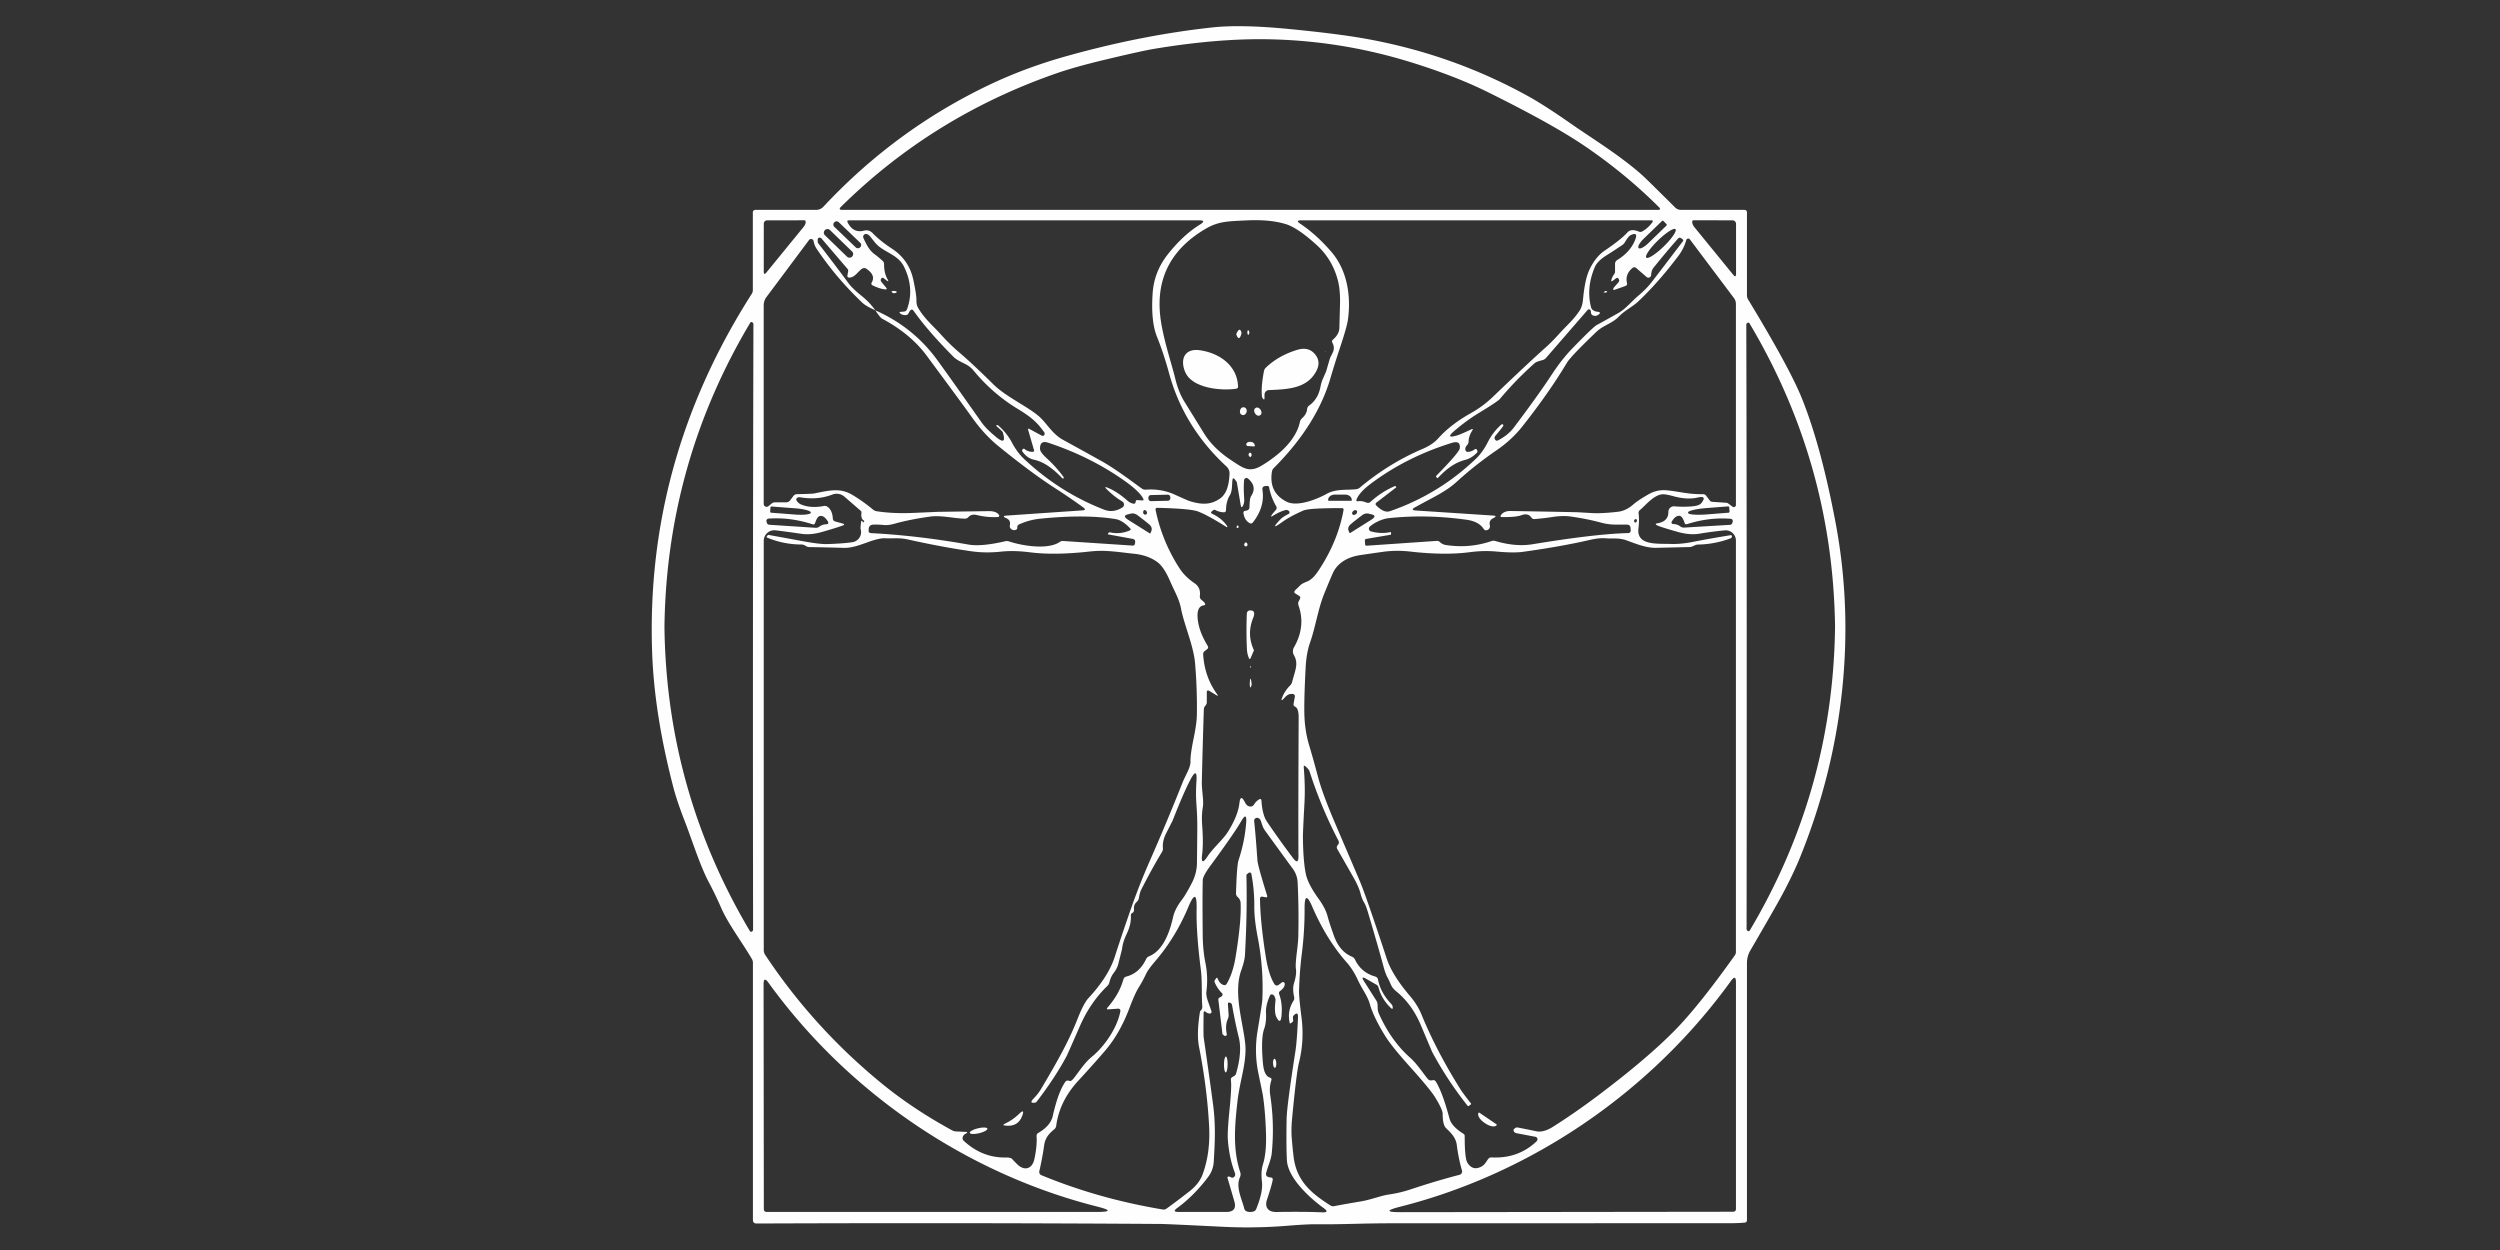 <?xml version="1.0" encoding="UTF-8" standalone="no"?>
<!DOCTYPE svg PUBLIC "-//W3C//DTD SVG 1.1//EN" "http://www.w3.org/Graphics/SVG/1.1/DTD/svg11.dtd">
<svg xmlns="http://www.w3.org/2000/svg" version="1.1" viewBox="0.00 0.00 600.00 300.00">
<rect x="0.00" y="0.00" width="600.00" height="300.00" fill="#333333" stroke="none"/>
<path fill="#fefefe" d="
  M 195.90 50.37
  A 2.33 2.32 -68.5 0 0 197.60 49.63
  Q 214.85 31.15 237.31 20.42
  Q 246.03 16.25 256.01 13.46
  Q 273.93 8.44 290.89 6.59
  Q 297.78 5.83 309.36 6.96
  Q 320.91 8.08 327.50 9.25
  Q 348.53 12.99 366.82 23.12
  Q 370.90 25.39 377.28 29.86
  C 381.55 32.86 390.09 38.08 395.14 42.99
  Q 397.04 44.83 402.05 49.81
  A 1.94 1.91 -22.2 0 0 403.41 50.37
  L 418.70 50.37
  A 0.57 0.57 0.0 0 1 419.27 50.94
  L 419.27 70.89
  Q 419.27 71.43 419.56 71.90
  Q 429.41 88.14 432.36 95.38
  Q 437.03 106.87 440.53 125.40
  C 445.64 152.37 442.32 180.37 432.05 205.67
  Q 429.94 210.88 426.41 217.12
  Q 424.56 220.41 420.08 228.11
  Q 419.27 229.50 419.27 231.12
  L 419.27 292.80
  Q 419.27 293.38 418.70 293.43
  Q 417.23 293.57 415.25 293.57
  Q 359.00 293.58 333.86 293.59
  C 326.97 293.59 321.97 293.89 316.01 293.82
  Q 313.78 293.79 308.87 294.19
  Q 301.20 294.81 293.53 294.43
  Q 280.35 293.77 278.46 293.75
  Q 232.43 293.44 181.59 293.64
  Q 180.70 293.65 180.70 292.76
  L 180.70 231.04
  Q 180.70 230.59 180.48 230.20
  C 178.07 226.07 174.75 221.73 173.07 217.86
  Q 171.73 214.78 170.09 211.68
  C 167.95 207.64 165.92 201.12 164.42 197.29
  Q 162.47 192.30 161.63 189.05
  Q 157.06 171.53 156.52 156.76
  Q 154.84 110.59 180.41 70.54
  Q 180.68 70.12 180.68 69.62
  L 180.68 50.97
  A 0.60 0.60 0.0 0 1 181.28 50.37
  L 195.90 50.37
  Z
  M 338.72 14.97
  Q 321.21 9.53 302.99 9.41
  Q 291.31 9.34 276.95 11.73
  Q 274.07 12.21 265.27 14.31
  Q 257.99 16.06 253.78 17.52
  Q 223.90 27.85 201.84 49.63
  Q 201.09 50.37 202.15 50.37
  L 397.88 50.37
  Q 398.80 50.37 398.15 49.72
  Q 390.06 41.65 380.23 34.98
  Q 372.38 29.67 356.96 22.05
  Q 349.27 18.25 338.72 14.97
  Z
  M 192.88 54.44
  A 1.16 0.54 -58.5 0 0 193.07 52.87
  L 184.11 52.88
  A 0.80 0.80 0.0 0 0 183.31 53.69
  L 183.30 65.14
  Q 183.30 66.18 183.96 65.37
  L 192.88 54.44
  Z
  M 207.37 55.35
  A 2.05 2.04 -29.6 0 1 209.38 55.90
  Q 211.32 57.89 213.98 59.62
  Q 218.16 62.32 219.19 67.13
  Q 219.97 70.74 219.94 72.07
  Q 219.93 73.15 220.32 73.84
  C 221.76 76.38 224.10 78.38 225.53 79.97
  Q 227.97 82.68 230.03 84.42
  Q 233.22 87.12 238.46 92.29
  C 241.41 95.20 246.59 97.54 249.35 99.92
  C 251.17 101.50 252.50 104.11 255.08 105.53
  Q 259.72 108.08 264.34 110.65
  C 267.69 112.51 271.75 115.62 274.05 117.26
  A 1.43 1.42 60.8 0 0 274.96 117.52
  Q 278.74 117.25 281.90 118.69
  Q 285.09 120.14 285.49 120.26
  C 288.24 121.10 290.52 121.29 292.87 119.60
  C 294.61 118.34 294.98 115.83 295.09 113.72
  A 2.23 2.21 -67.5 0 0 294.38 111.98
  Q 284.08 102.47 280.57 89.55
  Q 279.26 84.75 277.69 80.87
  Q 276.18 77.13 276.63 70.43
  Q 276.98 65.19 280.29 61.02
  Q 283.98 56.36 288.04 53.86
  Q 289.63 52.88 287.76 52.88
  L 203.73 52.88
  Q 203.18 52.88 203.43 53.38
  Q 204.80 56.04 207.37 55.35
  Z
  M 390.56 55.80
  Q 391.45 54.80 393.31 55.58
  Q 393.75 55.77 394.16 55.53
  Q 395.54 54.74 396.53 53.40
  Q 396.92 52.88 396.27 52.88
  L 312.28 52.88
  Q 310.84 52.88 312.04 53.68
  Q 316.03 56.35 319.60 60.53
  C 323.34 64.92 324.28 71.04 323.51 76.67
  Q 323.27 78.47 321.52 83.68
  Q 320.34 87.22 319.34 90.65
  Q 316.06 101.96 305.70 112.34
  Q 305.35 112.69 305.27 113.17
  Q 304.45 118.24 308.81 120.42
  C 311.43 121.73 316.21 119.75 318.39 118.53
  C 320.68 117.26 323.20 117.68 325.47 117.41
  Q 325.97 117.36 326.36 117.03
  Q 333.30 111.21 341.43 107.73
  Q 343.83 106.71 345.19 105.19
  Q 348.16 101.87 353.05 99.13
  Q 355.92 97.53 358.36 95.18
  Q 366.65 87.22 371.22 83.15
  Q 372.37 82.13 374.35 79.95
  C 375.99 78.14 377.74 76.67 379.14 74.49
  Q 379.77 73.51 379.92 71.90
  Q 380.37 67.03 381.46 64.73
  Q 382.92 61.64 385.15 60.13
  Q 389.09 57.46 390.56 55.80
  Z
  M 406.64 54.50
  L 415.96 65.93
  Q 416.65 66.78 416.65 65.69
  L 416.65 53.72
  A 0.84 0.84 0.0 0 0 415.81 52.88
  L 406.45 52.86
  A 1.21 0.56 58.5 0 0 406.64 54.50
  Z
  M 319.91 81.51
  Q 321.40 80.23 321.45 78.71
  Q 321.52 76.42 321.60 73.06
  Q 321.69 69.73 321.13 67.46
  Q 319.85 62.32 316.03 58.83
  Q 311.47 54.67 308.57 53.78
  Q 304.73 52.61 299.06 52.90
  C 294.73 53.11 292.43 53.09 289.28 54.95
  Q 276.76 62.35 278.51 76.28
  C 279.13 81.25 281.23 87.41 282.03 90.74
  Q 282.83 94.09 284.27 96.42
  Q 286.64 100.24 288.97 104.02
  Q 291.22 107.64 295.45 110.43
  C 298.39 112.36 299.81 113.58 302.92 111.67
  Q 309.80 107.45 311.62 102.53
  Q 311.74 102.20 312.00 101.19
  Q 312.13 100.69 312.52 100.35
  Q 313.60 99.37 313.71 98.17
  Q 313.76 97.65 314.19 97.34
  Q 316.34 95.79 316.91 92.86
  Q 317.12 91.74 317.49 90.92
  Q 318.28 89.15 318.31 89.02
  Q 318.70 87.63 319.11 86.25
  C 319.51 84.92 320.71 84.01 319.77 82.24
  Q 319.55 81.82 319.91 81.51
  Z
  M 206.465 59.319
  A 0.75 0.75 0.0 0 0 206.442 58.258
  L 201.304 53.33
  A 0.75 0.75 0.0 0 0 200.243 53.352
  L 200.215 53.381
  A 0.75 0.75 0.0 0 0 200.238 54.442
  L 205.376 59.37
  A 0.75 0.75 0.0 0 0 206.437 59.348
  L 206.465 59.319
  Z
  M 399.95 53.79
  L 399.23 53.04
  A 0.25 0.25 0.0 0 0 398.88 53.04
  L 394.52 57.26
  A 2.46 0.73 -44.1 0 0 393.26 59.50
  L 393.32 59.55
  A 2.46 0.73 -44.1 0 0 395.59 58.37
  L 399.95 54.14
  A 0.25 0.25 0.0 0 0 399.95 53.79
  Z
  M 204.521 61.562
  A 0.85 0.85 0.0 0 0 204.502 60.36
  L 199.188 55.21
  A 0.85 0.85 0.0 0 0 197.986 55.229
  L 197.959 55.258
  A 0.85 0.85 0.0 0 0 197.977 56.46
  L 203.292 61.61
  A 0.85 0.85 0.0 0 0 204.494 61.591
  L 204.521 61.562
  Z
  M 402.116 55.011
  A 4.89 1.00 -44.2 0 0 397.913 57.703
  A 4.89 1.00 -44.2 0 0 395.104 61.829
  A 4.89 1.00 -44.2 0 0 399.307 59.137
  A 4.89 1.00 -44.2 0 0 402.116 55.011
  Z
  M 210.08 74.48
  C 208.93 73.92 207.78 73.44 206.86 72.56
  Q 200.64 66.63 196.04 59.78
  Q 195.43 58.88 195.26 57.86
  A 0.61 0.61 0.0 0 0 194.17 57.60
  L 183.96 71.28
  A 3.36 3.33 63.7 0 0 183.29 73.29
  L 183.29 120.95
  A 0.69 0.69 0.0 0 0 184.41 121.49
  L 185.19 120.85
  Q 185.55 120.56 186.02 120.56
  L 188.64 120.56
  Q 189.28 120.56 189.66 120.05
  L 190.42 119.03
  Q 190.73 118.61 191.26 118.60
  Q 194.89 118.53 195.41 118.43
  C 199.11 117.67 201.70 117.04 204.58 118.78
  Q 207.16 120.33 209.54 122.31
  Q 209.93 122.63 210.42 122.70
  Q 214.36 123.31 219.17 123.10
  Q 225.11 122.84 225.18 122.84
  Q 231.10 122.76 237.24 122.67
  Q 239.11 122.64 239.76 123.58
  A 0.33 0.32 71.5 0 1 239.51 124.09
  Q 236.90 124.22 234.44 123.61
  Q 233.17 123.29 232.41 124.11
  Q 232.06 124.49 231.54 124.48
  C 228.82 124.41 225.78 123.62 223.25 123.98
  Q 218.28 124.68 214.74 125.68
  Q 213.22 126.10 212.23 126.01
  Q 210.44 125.84 209.39 125.93
  A 0.99 0.98 -1.0 0 0 208.50 126.85
  L 208.47 127.29
  Q 208.43 127.92 209.06 127.95
  Q 220.24 128.53 232.41 130.69
  Q 235.47 131.24 241.26 129.90
  Q 241.73 129.79 242.19 129.95
  C 245.25 130.97 251.49 132.04 254.35 130.06
  Q 254.71 129.81 255.15 129.84
  L 271.81 130.94
  Q 272.29 130.97 272.38 130.49
  L 272.43 130.23
  Q 272.57 129.46 271.79 129.32
  L 265.94 128.25
  A 0.08 0.08 0.0 0 1 265.89 128.12
  L 266.08 127.86
  Q 266.18 127.73 266.34 127.76
  Q 268.85 128.30 271.11 127.32
  Q 271.55 127.13 271.22 126.78
  Q 269.38 124.86 267.77 124.59
  Q 260.52 123.39 249.69 124.48
  Q 246.95 124.76 244.54 125.88
  Q 244.19 126.05 244.16 126.44
  L 244.14 126.73
  Q 244.12 127.02 243.85 127.14
  Q 243.21 127.39 242.70 126.98
  Q 242.26 126.64 242.37 126.10
  Q 242.61 124.84 241.55 124.39
  Q 240.26 123.83 241.61 123.74
  L 259.79 122.49
  Q 260.83 122.42 260.04 121.83
  Q 257.30 119.80 253.05 117.05
  Q 247.51 113.48 239.58 107.04
  Q 236.25 104.33 233.36 100.28
  Q 231.14 97.16 222.40 85.36
  Q 218.53 80.13 211.75 76.51
  Q 211.22 76.23 210.08 74.48
  Q 218.95 78.41 224.58 85.92
  Q 226.54 88.54 235.49 101.25
  C 236.50 102.68 237.72 103.76 239.00 104.83
  Q 241.73 107.13 240.66 103.73
  Q 240.60 103.52 239.22 102.33
  Q 239.00 102.14 239.20 102.05
  L 239.21 102.04
  Q 239.40 101.96 239.59 102.12
  Q 241.64 103.91 242.86 106.21
  Q 244.09 108.53 245.70 110.07
  Q 254.19 118.11 264.93 122.30
  Q 267.18 123.18 269.37 121.79
  A 0.85 0.84 43.9 0 0 269.34 120.35
  Q 267.34 119.16 265.54 117.34
  Q 264.92 116.70 265.75 117.02
  Q 268.06 117.92 270.61 120.18
  Q 271.19 120.70 272.01 120.89
  A 0.43 0.43 0.0 0 0 272.54 120.55
  L 272.59 120.26
  A 0.30 0.29 -82.3 0 1 272.90 120.02
  L 274.12 120.10
  Q 274.60 120.13 274.39 119.71
  Q 273.54 117.98 269.87 115.38
  Q 261.73 109.62 251.59 106.26
  Q 249.53 105.57 249.61 107.75
  Q 249.63 108.53 251.12 109.89
  Q 253.44 112.00 255.28 114.51
  Q 255.34 114.60 255.24 114.79
  L 255.24 114.80
  A 0.21 0.15 40.3 0 1 254.95 114.78
  C 253.11 112.85 250.81 110.89 248.12 110.32
  Q 246.46 109.96 245.29 108.24
  Q 245.27 108.22 245.28 108.19
  L 245.39 107.91
  A 0.33 0.33 0.0 0 1 245.91 107.77
  Q 246.77 108.49 247.87 108.43
  Q 248.28 108.41 248.16 108.01
  L 246.77 103.24
  Q 246.62 102.72 247.09 102.97
  L 250.01 104.55
  A 0.54 0.49 84.2 0 0 250.61 103.74
  C 248.82 101.19 247.20 99.92 244.21 98.11
  Q 238.18 94.44 233.62 88.89
  Q 232.80 87.89 231.30 87.18
  Q 229.55 86.35 228.90 85.70
  Q 222.70 79.47 219.25 74.58
  Q 218.89 74.06 218.46 74.51
  Q 218.27 74.70 218.07 75.15
  Q 217.85 75.62 217.34 75.63
  Q 216.61 75.64 216.15 75.30
  Q 215.58 74.88 216.29 74.83
  L 216.89 74.79
  Q 217.49 74.75 217.70 74.18
  Q 219.50 69.21 216.98 64.04
  C 215.45 60.90 211.91 60.60 209.98 58.18
  Q 208.70 56.57 208.63 56.52
  Q 208.04 56.02 207.60 56.19
  A 0.69 0.69 0.0 0 0 207.22 57.12
  C 207.74 58.25 208.51 59.97 209.77 60.91
  Q 210.78 61.66 211.82 62.60
  Q 212.18 62.92 212.18 63.41
  Q 212.17 65.57 213.02 67.04
  Q 213.46 67.81 212.75 67.28
  L 212.01 66.72
  A 0.31 0.31 0.0 0 0 211.60 66.76
  Q 211.44 66.91 211.40 67.07
  Q 211.32 67.38 211.52 67.63
  L 212.69 69.06
  Q 213.02 69.48 212.49 69.45
  Q 211.32 69.39 209.46 68.51
  Q 208.94 68.26 209.23 67.76
  Q 210.23 66.04 207.90 64.48
  A 0.88 0.87 48.7 0 0 207.03 64.42
  C 206.08 64.88 205.29 66.53 203.92 66.62
  Q 203.28 66.67 203.39 66.03
  L 203.56 65.11
  Q 203.62 64.79 203.41 64.54
  L 197.14 57.22
  A 0.52 0.47 26.6 0 0 196.25 57.47
  L 196.25 57.73
  Q 196.25 58.21 196.32 58.30
  Q 200.41 63.58 203.68 68.02
  Q 204.56 69.22 206.89 71.10
  Q 208.72 72.57 210.08 74.48
  Z
  M 353.32 103.37
  Q 352.50 104.64 352.46 105.98
  Q 352.44 106.47 352.10 106.83
  Q 351.56 107.40 351.70 107.98
  Q 351.84 108.52 352.40 108.45
  Q 353.30 108.34 353.92 107.84
  A 0.36 0.36 0.0 0 1 354.50 108.02
  L 354.60 108.35
  Q 354.63 108.46 354.55 108.55
  Q 353.25 109.95 351.69 110.36
  C 348.87 111.10 346.96 112.77 345.09 114.70
  Q 344.97 114.82 344.87 114.68
  L 344.70 114.45
  Q 344.59 114.31 344.72 114.18
  Q 348.05 110.77 349.37 109.14
  Q 350.31 107.97 350.35 107.60
  Q 350.57 105.64 348.48 106.28
  Q 337.38 109.72 328.77 116.26
  Q 326.38 118.08 325.63 119.72
  Q 325.30 120.44 326.07 120.28
  Q 326.75 120.15 328.03 120.64
  A 0.81 0.80 33.9 0 0 328.88 120.48
  Q 331.56 118.03 334.79 116.65
  Q 334.88 116.61 334.93 116.69
  L 335.09 116.89
  Q 335.13 116.95 335.07 116.99
  L 330.38 120.59
  Q 329.92 120.94 330.34 121.35
  Q 332.19 123.16 333.54 122.70
  Q 345.35 118.64 354.30 110.02
  Q 355.85 108.53 357.11 106.05
  Q 358.31 103.70 360.25 101.95
  Q 360.43 101.78 360.62 101.84
  Q 360.93 101.94 360.72 102.30
  Q 360.50 102.68 358.95 104.53
  Q 358.73 104.78 358.70 105.00
  Q 358.67 105.26 358.80 105.47
  Q 359.09 105.93 359.57 105.67
  Q 361.98 104.40 363.34 102.59
  Q 369.29 94.69 372.36 89.99
  Q 374.84 86.21 377.37 83.61
  Q 382.35 78.47 383.25 77.99
  Q 386.12 76.43 388.48 75.08
  C 390.23 74.07 391.48 72.43 393.09 71.07
  Q 395.16 69.31 396.31 67.82
  Q 398.49 65.01 403.88 57.92
  Q 404.10 57.63 403.80 57.41
  L 403.48 57.17
  A 0.55 0.55 0.0 0 0 402.73 57.25
  Q 399.97 60.38 396.92 64.16
  C 396.36 64.86 396.36 65.31 396.26 66.07
  A 0.66 0.65 24.1 0 1 395.18 66.48
  L 392.74 64.37
  Q 392.23 63.93 391.72 64.37
  Q 389.99 65.89 390.48 67.93
  Q 390.60 68.46 390.09 68.64
  L 387.58 69.53
  Q 386.92 69.76 387.31 69.04
  Q 387.34 68.98 388.35 67.85
  Q 388.75 67.40 388.52 67.00
  Q 388.24 66.51 387.78 66.85
  L 387.11 67.35
  Q 386.55 67.77 386.75 67.10
  Q 386.97 66.37 387.39 65.82
  A 1.04 1.03 64.5 0 0 387.61 65.18
  L 387.61 63.32
  A 1.05 1.05 0.0 0 1 388.10 62.43
  Q 391.32 60.46 392.46 57.50
  Q 393.22 55.54 391.33 56.45
  Q 390.82 56.70 389.99 58.12
  Q 389.74 58.55 389.33 58.82
  Q 386.79 60.52 385.69 61.20
  Q 383.36 62.63 382.73 64.15
  Q 380.65 69.15 381.86 73.78
  Q 381.99 74.26 382.43 74.51
  Q 382.92 74.78 383.15 74.79
  Q 384.73 74.91 383.33 75.70
  Q 382.94 75.93 382.33 75.71
  A 0.77 0.76 10.8 0 1 381.83 74.98
  Q 381.84 74.70 381.73 74.47
  A 0.42 0.41 -37.2 0 0 381.04 74.38
  L 371.04 85.91
  Q 370.70 86.30 370.20 86.43
  Q 368.72 86.81 368.37 87.12
  Q 363.86 91.11 359.98 95.74
  Q 359.47 96.35 354.70 99.25
  C 352.63 100.51 350.68 102.01 349.00 103.45
  Q 346.81 105.33 349.58 104.54
  Q 350.53 104.27 353.05 103.07
  Q 353.72 102.75 353.32 103.37
  Z
  M 333.64 128.36
  L 327.94 129.33
  Q 327.54 129.40 327.57 129.80
  L 327.63 130.64
  Q 327.65 130.99 328.00 130.97
  L 344.79 129.82
  Q 345.25 129.78 345.58 130.10
  Q 346.17 130.67 347.00 130.80
  Q 352.66 131.67 357.92 129.87
  Q 358.41 129.70 358.90 129.85
  Q 363.76 131.28 367.79 130.62
  Q 382.95 128.13 390.72 127.94
  Q 391.42 127.92 391.37 127.22
  L 391.34 126.74
  Q 391.28 125.94 390.48 125.91
  C 388.23 125.85 386.76 126.10 384.29 125.44
  Q 380.76 124.49 376.92 123.96
  Q 375.04 123.70 372.58 124.08
  Q 370.68 124.38 368.28 124.58
  Q 367.81 124.62 367.54 124.22
  Q 366.72 123.05 365.14 123.65
  Q 363.83 124.14 360.53 124.10
  Q 359.87 124.09 360.27 123.56
  Q 360.99 122.62 362.51 122.64
  Q 366.72 122.70 378.36 122.93
  Q 378.48 122.93 382.12 123.14
  Q 384.46 123.27 388.34 122.82
  Q 390.23 122.60 391.99 121.07
  Q 393.19 120.02 395.75 118.58
  Q 397.73 117.47 399.96 117.67
  C 403.07 117.95 405.10 118.66 408.70 118.60
  Q 409.19 118.59 409.49 118.99
  L 410.33 120.11
  Q 410.56 120.41 410.94 120.44
  L 414.32 120.66
  A 0.91 0.89 64.2 0 1 414.76 120.82
  L 415.81 121.61
  A 0.51 0.51 0.0 0 0 416.62 121.20
  L 416.62 72.93
  A 2.35 2.29 27.3 0 0 416.16 71.55
  L 405.56 57.44
  A 0.48 0.48 0.0 0 0 404.72 57.59
  Q 404.13 59.65 402.86 61.35
  Q 398.13 67.66 393.18 72.35
  C 391.86 73.60 389.97 74.47 388.53 75.97
  C 386.91 77.65 384.79 78.06 383.15 79.63
  Q 376.99 85.51 376.05 87.08
  Q 371.78 94.22 365.40 102.30
  Q 362.86 105.52 359.35 107.94
  Q 353.98 111.63 349.71 115.54
  C 346.92 118.10 343.91 119.35 339.61 121.75
  Q 338.40 122.42 339.81 122.52
  L 358.29 123.73
  Q 359.55 123.81 358.37 124.37
  Q 357.28 124.88 357.57 126.13
  Q 357.65 126.46 357.44 126.82
  Q 357.27 127.12 356.89 127.23
  Q 356.37 127.39 356.07 126.93
  Q 354.92 125.15 351.98 124.74
  Q 342.31 123.39 333.28 124.36
  C 331.72 124.53 329.88 125.41 328.77 126.37
  A 0.68 0.68 0.0 0 0 329.04 127.54
  Q 331.49 128.20 333.77 127.69
  Q 333.83 127.68 333.83 127.74
  L 333.86 128.08
  Q 333.87 128.32 333.64 128.36
  Z
  M 180.71 150.46
  Q 180.73 114.12 180.82 77.84
  Q 180.82 77.45 180.45 77.31
  Q 180.20 77.22 180.06 77.45
  Q 160.19 110.79 159.48 149.65
  Q 159.47 150.30 159.47 150.45
  Q 159.47 150.60 159.48 151.25
  Q 160.15 190.11 179.98 223.47
  Q 180.12 223.70 180.37 223.61
  Q 180.74 223.47 180.74 223.08
  Q 180.69 186.80 180.71 150.46
  Z
  M 419.21 150.46
  Q 419.23 186.72 419.18 222.93
  Q 419.18 223.32 419.55 223.46
  Q 419.80 223.55 419.94 223.32
  Q 439.73 190.03 440.40 151.25
  Q 440.41 150.59 440.41 150.45
  Q 440.41 150.30 440.40 149.65
  Q 439.69 110.87 419.87 77.59
  Q 419.73 77.36 419.48 77.45
  Q 419.11 77.60 419.11 77.99
  Q 419.20 114.19 419.21 150.46
  Z
  M 291.90 166.83
  L 290.27 165.84
  Q 289.63 165.45 289.63 166.20
  L 289.63 168.55
  Q 289.63 168.95 289.37 169.26
  Q 289.25 169.41 289.11 169.60
  Q 288.93 169.84 288.91 170.45
  Q 288.56 181.67 288.44 187.74
  C 288.41 189.85 288.96 192.08 288.67 193.78
  Q 288.34 195.65 288.53 198.24
  Q 288.84 202.37 288.51 205.05
  Q 288.13 208.10 289.81 205.53
  C 291.16 203.48 293.53 201.53 294.76 199.54
  Q 297.13 195.72 297.46 192.75
  Q 297.72 190.41 298.80 192.59
  Q 299.32 193.63 300.21 193.56
  Q 300.70 193.52 300.96 193.09
  Q 301.44 192.31 302.14 191.88
  Q 302.70 191.54 302.75 192.20
  Q 302.98 195.59 304.06 197.18
  Q 307.14 201.72 310.33 205.94
  Q 311.64 207.68 311.63 205.50
  Q 311.56 195.90 311.68 172.26
  Q 311.69 169.99 310.83 169.60
  Q 310.37 169.40 310.46 168.90
  L 310.77 167.18
  A 0.53 0.53 0.0 0 0 310.31 166.56
  C 309.28 166.44 308.81 166.89 308.15 167.61
  Q 307.26 168.59 307.74 167.36
  Q 308.38 165.76 309.63 164.51
  Q 309.98 164.16 310.11 163.68
  C 310.85 160.79 311.70 159.29 310.55 157.26
  A 1.91 1.90 -45.3 0 1 310.55 155.37
  Q 313.43 150.36 311.64 145.29
  Q 311.45 144.74 311.73 144.23
  L 311.97 143.78
  Q 312.24 143.29 311.77 143.00
  L 310.84 142.41
  Q 310.41 142.14 310.88 141.62
  Q 310.90 141.60 312.16 140.38
  Q 312.50 140.05 313.70 139.57
  Q 315.01 139.05 316.25 137.22
  Q 321.05 130.13 322.45 122.42
  Q 322.53 121.96 322.06 121.95
  Q 314.15 121.93 312.80 122.53
  Q 309.64 123.92 307.80 125.24
  Q 304.50 127.62 307.28 124.66
  Q 307.85 124.05 309.25 123.35
  A 0.43 0.43 0.0 0 0 309.47 122.84
  Q 309.42 122.67 309.25 122.57
  Q 308.88 122.34 308.66 122.39
  Q 307.21 122.71 305.50 123.80
  Q 304.80 124.23 305.25 123.53
  Q 305.41 123.30 306.22 122.36
  Q 306.55 121.97 306.30 121.53
  Q 305.00 119.26 304.59 116.97
  A 0.44 0.43 -6.8 0 0 304.14 116.62
  L 303.72 116.65
  Q 302.85 116.71 302.99 117.57
  Q 303.62 121.65 300.70 125.37
  Q 300.36 125.80 299.89 125.53
  Q 298.72 124.88 298.44 123.24
  Q 298.33 122.63 298.96 122.58
  Q 299.16 122.56 299.37 122.48
  Q 299.87 122.26 299.88 121.72
  Q 299.90 119.62 300.28 119.04
  Q 301.79 116.74 299.50 114.84
  A 0.56 0.56 0.0 0 0 298.59 115.21
  Q 298.42 116.86 298.61 119.76
  Q 298.67 120.61 298.35 121.29
  Q 297.94 122.17 297.77 121.22
  L 296.85 115.81
  A 0.59 0.46 28.5 0 0 296.75 115.58
  L 296.42 115.13
  Q 295.86 114.39 295.77 115.32
  C 295.65 116.54 295.75 117.92 295.16 118.87
  Q 294.28 120.29 294.24 122.40
  Q 294.23 122.99 293.64 122.95
  Q 292.59 122.90 291.67 122.40
  A 0.42 0.41 40.1 0 0 291.22 122.43
  L 290.79 122.75
  A 0.31 0.31 0.0 0 0 290.85 123.28
  Q 293.19 124.32 294.55 126.30
  A 0.14 0.13 89.1 0 1 294.37 126.49
  Q 289.80 123.60 287.51 122.75
  Q 285.68 122.07 277.80 121.88
  Q 277.24 121.87 277.35 122.42
  Q 278.90 129.92 283.10 136.42
  Q 284.39 138.41 286.71 139.99
  Q 288.21 141.01 287.97 143.00
  Q 287.89 143.62 288.38 144.00
  Q 289.01 144.49 289.16 144.77
  Q 289.41 145.21 288.91 145.28
  Q 287.31 145.50 287.41 148.00
  Q 287.54 151.22 289.83 154.98
  Q 290.14 155.49 289.66 155.85
  L 289.14 156.24
  A 0.94 0.94 0.0 0 0 288.76 157.07
  Q 289.10 162.47 292.09 166.59
  Q 292.55 167.23 291.90 166.83
  Z
  M 231.77 272.08
  Q 231.21 272.36 231.05 272.91
  Q 230.91 273.42 231.29 273.78
  Q 235.71 277.91 241.45 277.80
  Q 242.59 277.78 242.95 278.20
  Q 243.26 278.56 244.09 279.38
  C 245.89 281.18 247.76 280.50 248.25 278.19
  Q 248.94 274.96 248.78 272.68
  Q 248.74 272.17 249.18 271.91
  Q 252.13 270.17 252.65 267.89
  Q 253.94 262.17 255.61 259.74
  Q 255.96 259.22 256.41 259.35
  L 256.75 259.44
  Q 257.07 259.53 257.62 258.88
  C 258.69 257.61 260.17 255.15 262.05 253.62
  C 265.03 251.20 268.20 246.64 268.89 242.65
  A 0.49 0.49 0.0 0 0 268.37 242.08
  L 266.05 242.24
  Q 265.40 242.29 265.83 241.79
  Q 268.63 238.58 269.62 235.04
  A 0.96 0.95 -89.4 0 1 270.29 234.38
  Q 273.45 233.59 275.07 230.17
  Q 275.29 229.71 275.77 229.51
  C 279.36 228.07 280.85 223.20 281.55 220.06
  Q 281.99 218.12 283.67 215.92
  Q 284.70 214.56 286.12 211.76
  Q 287.24 209.52 287.27 207.16
  Q 287.35 200.28 287.35 197.85
  Q 287.35 195.96 287.12 192.67
  Q 286.96 190.30 287.15 187.49
  Q 287.39 183.91 285.72 187.08
  Q 284.06 190.22 281.43 196.94
  Q 281.41 196.99 279.89 199.97
  Q 278.94 201.83 279.10 203.54
  Q 279.14 204.04 278.88 204.47
  Q 276.30 208.75 273.85 213.62
  Q 273.57 214.17 273.32 215.59
  A 1.44 1.41 75.4 0 1 272.84 216.43
  Q 272.03 217.13 272.17 218.29
  A 0.98 0.91 56.8 0 1 272.09 218.76
  Q 271.98 218.99 271.87 219.03
  A 0.76 0.69 -14.3 0 0 271.40 219.74
  Q 271.55 221.73 270.39 224.17
  Q 269.47 226.10 269.31 227.67
  Q 269.30 227.77 268.40 231.30
  Q 268.12 232.43 267.29 233.51
  Q 266.57 234.44 266.25 235.78
  Q 266.13 236.26 265.78 236.61
  Q 261.68 240.58 259.22 246.17
  Q 256.10 253.27 256.05 253.35
  Q 253.39 258.35 249.18 263.91
  Q 248.68 264.59 248.55 264.61
  Q 246.84 264.91 248.04 263.68
  Q 249.15 262.53 249.84 261.38
  C 253.24 255.63 256.31 250.38 258.57 244.64
  Q 260.08 240.78 261.26 239.51
  Q 266.02 234.38 267.56 229.59
  Q 269.35 224.02 271.46 218.01
  Q 273.45 212.31 275.94 206.64
  Q 280.05 197.29 283.82 187.80
  C 284.60 185.86 285.77 184.23 285.72 182.66
  Q 285.67 181.09 286.50 177.07
  Q 287.22 173.59 287.25 171.54
  Q 287.34 165.22 286.81 159.11
  C 286.45 154.97 284.17 149.88 283.45 146.09
  C 283.02 143.78 281.90 141.96 280.79 139.40
  Q 279.33 136.05 277.79 134.92
  Q 275.52 133.23 272.08 132.89
  C 268.58 132.54 265.44 131.93 261.66 132.35
  Q 253.15 133.31 247.25 132.56
  Q 243.34 132.06 240.28 132.39
  Q 236.60 132.79 233.23 132.32
  Q 226.32 131.35 217.84 129.46
  C 215.82 129.01 214.28 129.28 212.39 129.18
  Q 211.09 129.12 208.45 130.06
  C 206.69 130.69 204.46 131.55 202.60 131.49
  Q 198.13 131.36 194.21 131.30
  Q 193.83 131.29 193.50 131.09
  C 193.15 130.88 192.80 130.68 192.38 130.68
  Q 188.08 130.68 184.13 129.03
  Q 183.89 128.93 184.06 128.71
  L 184.25 128.46
  Q 184.33 128.35 184.40 128.37
  Q 189.94 129.38 192.60 129.87
  Q 196.75 130.64 198.56 130.58
  Q 202.49 130.45 204.59 130.12
  A 2.44 2.44 0.0 0 0 206.57 127.05
  Q 206.47 126.71 206.68 125.13
  A 0.16 0.15 25.4 0 1 206.94 125.04
  Q 207.05 125.13 207.04 125.32
  Q 207.04 125.42 207.13 125.38
  Q 207.30 125.29 207.36 125.20
  Q 207.50 125.03 207.31 124.92
  Q 206.56 124.49 206.75 123.03
  Q 206.79 122.78 206.59 122.61
  L 202.67 119.20
  A 2.87 2.87 0.0 0 0 199.75 118.70
  Q 196.18 120.08 191.93 119.33
  A 0.67 0.58 38.2 0 0 191.68 119.34
  Q 190.64 119.64 191.48 120.53
  Q 191.84 120.91 192.32 121.10
  Q 194.69 122.04 197.69 121.44
  Q 198.20 121.34 198.63 121.65
  Q 199.77 122.47 199.88 124.49
  A 0.74 0.71 6.3 0 0 200.42 125.14
  L 202.24 125.65
  Q 202.96 125.85 202.26 126.12
  Q 200.84 126.66 197.25 127.68
  Q 194.54 128.46 192.21 128.10
  Q 189.20 127.65 186.14 127.28
  A 2.54 2.53 -86.5 0 0 183.30 129.80
  L 183.30 228.05
  A 1.99 1.96 -61.9 0 0 183.62 229.13
  Q 195.10 246.46 211.39 259.85
  Q 218.95 266.06 228.41 271.23
  Q 228.95 271.52 229.34 271.54
  L 231.70 271.65
  Q 232.53 271.69 231.77 272.08
  Z
  M 397.75 125.60
  Q 400.43 125.16 400.41 122.86
  A 1.34 1.33 -87.5 0 1 401.87 121.52
  Q 403.61 121.68 405.53 121.57
  Q 407.72 121.45 408.26 120.81
  Q 409.88 118.83 407.38 119.42
  Q 404.92 119.99 401.62 119.09
  Q 399.64 118.54 398.86 118.64
  C 396.74 118.90 394.77 121.47 393.59 122.40
  Q 393.20 122.71 393.26 123.21
  Q 393.47 124.89 393.23 126.77
  C 392.71 130.95 397.59 130.44 401.03 130.55
  Q 403.44 130.63 406.43 130.03
  Q 409.82 129.35 415.25 128.46
  Q 415.77 128.38 415.64 128.89
  Q 415.59 129.11 415.24 129.24
  Q 411.47 130.63 407.56 130.69
  C 406.77 130.70 406.29 131.27 405.52 131.29
  Q 398.82 131.45 397.55 131.48
  C 395.13 131.55 392.59 130.50 390.40 129.70
  C 388.56 129.02 387.05 129.33 385.39 129.19
  Q 383.85 129.06 381.65 129.56
  Q 374.80 131.15 365.51 132.44
  Q 363.29 132.75 359.16 132.37
  Q 356.04 132.09 352.85 132.51
  Q 346.78 133.32 338.49 132.38
  Q 335.45 132.03 332.52 132.36
  Q 331.81 132.44 326.55 133.21
  Q 322.07 133.87 320.19 136.94
  Q 319.81 137.58 317.82 142.47
  C 316.30 146.23 315.74 150.44 314.44 154.13
  Q 313.54 156.68 313.36 160.11
  Q 312.98 167.28 313.04 171.05
  Q 313.11 175.25 314.19 178.85
  Q 315.23 182.32 316.33 186.48
  Q 317.39 190.50 320.43 197.60
  Q 323.39 204.52 326.34 211.43
  Q 327.86 215.01 332.81 230.06
  Q 334.12 234.03 338.40 239.05
  Q 340.20 241.15 341.16 243.49
  Q 344.76 252.27 350.50 261.41
  Q 351.13 262.42 353.02 264.82
  Q 353.13 264.96 352.99 265.07
  L 352.54 265.41
  A 0.25 0.24 52.6 0 1 352.20 265.36
  Q 347.34 259.22 343.71 252.45
  Q 343.67 252.38 341.03 246.10
  Q 338.89 241.00 335.07 237.90
  C 333.75 236.83 333.82 236.03 333.02 234.63
  Q 332.51 233.72 332.03 231.93
  Q 330.84 227.47 328.33 219.03
  Q 327.83 217.36 327.44 216.70
  Q 326.86 215.76 326.50 214.35
  Q 326.10 212.84 324.95 210.79
  Q 323.23 207.76 320.95 203.78
  Q 320.69 203.32 321.00 202.90
  L 321.15 202.69
  Q 321.48 202.25 321.23 201.76
  Q 317.11 193.88 314.32 185.22
  Q 314.12 184.59 313.28 183.90
  Q 312.86 183.56 312.90 184.10
  Q 313.28 188.84 313.08 192.56
  Q 312.69 199.68 312.70 200.95
  Q 312.77 206.94 313.44 209.92
  Q 313.97 212.23 316.39 215.60
  Q 318.14 218.03 318.61 219.87
  Q 319.00 221.38 320.15 224.60
  Q 321.51 228.38 324.48 229.61
  Q 324.96 229.81 325.19 230.28
  Q 326.69 233.43 330.08 234.38
  A 0.92 0.90 -88.0 0 1 330.72 235.08
  Q 331.33 238.25 333.95 241.00
  Q 334.20 241.27 334.25 241.69
  Q 334.33 242.42 333.80 241.91
  Q 331.60 239.80 330.86 237.05
  Q 330.72 236.55 330.41 236.37
  L 327.93 234.94
  Q 326.48 234.11 327.32 235.43
  L 330.31 240.12
  Q 330.57 240.54 330.61 241.04
  C 330.69 242.04 330.54 242.42 330.99 243.40
  Q 333.88 249.81 338.38 253.80
  C 340.17 255.40 341.58 257.65 342.66 258.93
  Q 342.99 259.31 343.40 259.30
  Q 343.52 259.30 343.86 259.24
  Q 344.33 259.16 344.59 259.57
  Q 346.18 262.09 347.88 268.45
  Q 348.38 270.34 351.24 272.11
  Q 351.53 272.30 351.53 272.65
  Q 351.51 278.01 352.20 279.09
  Q 353.51 281.12 355.60 279.94
  C 356.40 279.49 356.68 278.79 357.16 278.16
  Q 357.49 277.75 358.01 277.78
  Q 364.38 278.10 368.78 273.92
  A 0.65 0.60 -59.9 0 0 368.54 272.84
  L 363.92 271.96
  A 0.71 0.55 27.8 0 1 363.44 270.90
  L 363.66 270.73
  A 0.78 0.77 -56.9 0 1 364.25 270.60
  Q 366.88 271.11 368.69 271.50
  Q 370.43 271.87 372.71 270.43
  Q 377.95 267.12 383.47 262.97
  Q 395.39 254.01 402.10 247.14
  Q 407.84 241.26 416.36 229.28
  Q 416.62 228.91 416.62 228.46
  L 416.62 129.73
  A 2.45 2.45 0.0 0 0 413.94 127.29
  Q 411.04 127.56 407.90 128.08
  Q 405.54 128.47 402.71 127.67
  Q 398.37 126.45 397.67 126.06
  Q 397.05 125.72 397.75 125.60
  Z
  M 280.877 119.32
  A 0.61 0.61 0.0 0 0 280.253 118.724
  L 276.214 118.816
  A 0.61 0.61 0.0 0 0 275.618 119.44
  L 275.623 119.68
  A 0.61 0.61 0.0 0 0 276.247 120.276
  L 280.286 120.184
  A 0.61 0.61 0.0 0 0 280.882 119.56
  L 280.877 119.32
  Z
  M 318.92 120.20
  L 324.26 120.20
  A 0.16 0.16 0.0 0 0 324.42 120.04
  L 324.42 119.95
  A 1.62 1.25 0.0 0 0 322.80 118.70
  L 320.38 118.70
  A 1.62 1.25 0.0 0 0 318.76 119.95
  L 318.76 120.04
  A 0.16 0.16 0.0 0 0 318.92 120.20
  Z
  M 184.91 121.79
  L 184.84 122.78
  A 0.25 0.25 0.0 0 0 185.07 123.05
  L 190.80 123.49
  A 3.74 0.71 4.4 0 0 194.58 123.07
  L 194.59 122.99
  A 3.74 0.71 4.4 0 0 190.91 122.00
  L 185.18 121.56
  A 0.25 0.25 0.0 0 0 184.91 121.79
  Z
  M 415.09 122.78
  L 415.01 121.76
  A 0.25 0.25 0.0 0 0 414.75 121.53
  L 409.51 121.94
  A 4.44 0.70 -4.5 0 0 405.14 122.99
  L 405.15 123.11
  A 4.44 0.70 -4.5 0 0 409.63 123.46
  L 414.87 123.05
  A 0.25 0.25 0.0 0 0 415.09 122.78
  Z
  M 274.44 122.61
  Q 274.20 123.17 274.62 123.45
  A 0.43 0.43 0.0 0 0 275.28 123.03
  Q 275.23 122.64 274.88 122.45
  A 0.31 0.31 0.0 0 0 274.44 122.61
  Z
  M 325.623 122.579
  A 0.67 0.49 -40.0 0 0 324.795 122.635
  A 0.67 0.49 -40.0 0 0 324.597 123.441
  A 0.67 0.49 -40.0 0 0 325.425 123.385
  A 0.67 0.49 -40.0 0 0 325.623 122.579
  Z
  M 271.34 123.28
  L 270.63 123.46
  Q 269.26 123.81 270.80 124.78
  L 276.00 128.05
  A 0.73 0.11 -71.2 0 0 276.35 127.37
  Q 276.59 126.63 275.95 125.99
  Q 275.56 125.60 273.09 123.71
  Q 272.23 123.05 271.34 123.28
  Z
  M 328.54 123.29
  Q 327.67 123.06 326.83 123.71
  Q 324.41 125.56 324.03 125.95
  Q 323.41 126.57 323.64 127.30
  A 0.71 0.11 71.1 0 0 323.99 127.96
  L 329.07 124.76
  Q 330.58 123.81 329.24 123.46
  L 328.54 123.29
  Z
  M 195.02 125.83
  Q 189.66 124.09 184.44 124.47
  A 0.54 0.54 0.0 0 0 183.96 125.16
  L 184.05 125.50
  A 0.63 0.63 0.0 0 0 184.61 125.94
  L 195.70 126.67
  Q 196.23 126.71 196.66 126.39
  Q 197.35 125.87 198.25 125.83
  Q 199.10 125.78 198.64 125.07
  Q 197.78 123.71 196.83 123.83
  Q 196.38 123.89 196.03 124.55
  Q 195.82 124.92 195.62 125.54
  Q 195.47 125.98 195.02 125.83
  Z
  M 404.89 125.79
  Q 404.45 125.94 404.30 125.50
  Q 404.11 124.89 403.90 124.52
  Q 403.56 123.87 403.11 123.80
  Q 402.17 123.68 401.32 125.02
  Q 400.86 125.72 401.70 125.78
  Q 402.59 125.82 403.27 126.34
  Q 403.69 126.66 404.22 126.62
  L 415.20 125.96
  A 0.63 0.63 0.0 0 0 415.76 125.53
  L 415.85 125.19
  A 0.54 0.53 10.7 0 0 415.38 124.51
  Q 410.21 124.10 404.89 125.79
  Z
  M 392.40 124.64
  Q 392.05 124.90 392.26 125.27
  A 0.28 0.27 48.5 0 0 392.72 125.30
  Q 392.92 125.03 392.84 124.78
  A 0.28 0.28 0.0 0 0 392.40 124.64
  Z
  M 292.24 234.86
  Q 292.72 236.12 293.67 236.40
  Q 294.16 236.54 294.42 236.10
  Q 295.90 233.56 296.52 229.79
  Q 297.97 221.04 297.74 216.61
  Q 297.73 216.32 297.51 215.86
  Q 297.40 215.62 296.99 215.24
  Q 296.62 214.88 296.64 214.36
  Q 296.85 207.70 297.23 206.52
  Q 298.73 202.00 299.08 197.51
  Q 299.30 194.62 297.86 197.14
  Q 296.22 199.99 290.51 207.76
  Q 288.68 210.25 288.66 211.24
  Q 288.56 215.14 288.65 224.34
  Q 288.68 228.05 289.31 231.14
  Q 289.99 234.51 289.53 238.02
  Q 289.42 238.87 289.91 240.30
  Q 290.63 242.33 290.70 242.55
  Q 290.91 243.20 290.40 243.24
  Q 289.90 243.28 289.41 242.88
  Q 288.88 242.46 288.87 243.13
  Q 288.79 248.35 288.89 249.01
  Q 290.27 258.56 291.14 265.11
  C 291.76 269.86 291.61 273.67 291.30 278.81
  Q 291.18 280.83 289.96 282.46
  Q 286.60 286.94 282.51 289.94
  Q 281.24 290.87 282.82 290.87
  L 294.30 290.87
  Q 296.99 290.87 296.23 288.28
  L 294.62 282.76
  Q 294.50 282.34 294.94 282.37
  Q 295.13 282.39 295.41 282.54
  Q 295.89 282.81 296.25 282.40
  Q 296.59 282.03 296.35 281.42
  Q 295.02 277.93 294.69 273.61
  Q 294.54 271.73 295.08 266.41
  Q 295.64 260.89 295.42 259.21
  Q 295.35 258.69 295.82 258.46
  Q 296.53 258.10 296.62 257.77
  Q 298.19 252.48 297.30 248.93
  Q 296.50 245.75 295.68 241.16
  Q 295.64 240.98 295.51 240.85
  Q 295.37 240.72 295.25 240.67
  Q 294.65 240.43 294.70 241.07
  L 294.87 243.56
  Q 294.90 244.05 294.70 244.50
  Q 294.00 246.02 294.42 248.18
  A 0.37 0.37 0.0 0 1 293.83 248.55
  L 293.43 248.25
  A 0.10 0.10 0.0 0 1 293.39 248.17
  L 292.41 240.00
  Q 292.36 239.56 292.75 239.38
  Q 293.22 239.16 293.31 239.00
  Q 293.53 238.61 293.31 238.39
  Q 292.15 237.26 291.52 235.74
  A 0.57 0.55 53.2 0 1 291.59 235.19
  L 291.87 234.81
  Q 292.10 234.50 292.24 234.86
  Z
  M 305.44 283.27
  Q 305.13 284.78 304.09 287.87
  C 303.46 289.71 304.32 290.91 306.35 290.88
  Q 312.95 290.77 317.32 290.96
  Q 319.22 291.04 317.67 289.93
  C 314.52 287.65 309.10 282.81 308.86 278.48
  Q 308.67 274.98 308.79 268.51
  Q 308.86 265.32 310.91 252.23
  Q 311.26 250.02 311.52 244.22
  Q 311.60 242.53 310.42 243.78
  Q 310.22 243.99 310.36 244.84
  Q 310.40 245.12 310.17 245.30
  L 309.83 245.56
  Q 309.58 245.74 309.51 245.44
  Q 308.92 242.57 310.43 240.20
  Q 310.70 239.79 310.60 239.31
  Q 310.16 237.27 310.54 236.06
  Q 311.24 233.83 311.01 232.44
  Q 310.87 231.60 311.25 228.47
  Q 311.58 225.85 311.60 224.52
  Q 311.73 217.54 311.43 211.74
  A 5.99 5.93 25.6 0 0 310.27 208.50
  Q 308.42 205.98 303.59 199.32
  C 303.00 198.50 302.90 197.79 302.57 196.93
  Q 302.43 196.56 302.11 196.39
  Q 301.75 196.19 301.42 196.34
  Q 300.94 196.55 301.00 197.08
  Q 301.35 200.21 301.78 206.48
  Q 301.86 207.71 304.10 214.91
  Q 304.27 215.44 303.72 215.34
  L 303.02 215.21
  Q 302.40 215.10 302.40 215.74
  Q 302.47 221.11 303.73 229.26
  Q 304.45 233.96 305.88 236.21
  A 0.68 0.67 55.4 0 0 306.85 236.39
  L 307.65 235.78
  A 0.43 0.43 0.0 0 1 308.34 236.11
  Q 308.38 236.97 307.25 237.83
  Q 306.83 238.14 307.01 238.62
  Q 307.84 240.87 307.56 243.81
  Q 307.34 246.10 306.31 244.05
  Q 305.77 242.97 306.14 239.97
  Q 306.15 239.87 305.96 239.30
  Q 305.83 238.91 305.51 238.74
  Q 305.00 238.47 304.76 239.00
  Q 303.76 241.23 303.84 243.10
  Q 303.95 245.42 303.41 246.90
  Q 302.57 249.21 303.11 255.22
  Q 303.38 258.21 304.77 258.62
  Q 305.29 258.78 305.12 259.30
  Q 304.57 260.95 304.86 262.89
  Q 305.91 269.80 305.22 276.76
  C 305.07 278.33 304.21 280.10 303.85 281.63
  A 0.71 0.69 17.9 0 0 304.27 282.43
  Q 304.64 282.58 304.90 282.59
  Q 305.57 282.61 305.44 283.27
  Z
  M 297.61 282.48
  C 296.54 284.87 297.94 287.46 298.63 290.07
  Q 298.76 290.56 299.23 290.74
  Q 299.91 290.99 300.78 290.78
  Q 301.29 290.65 301.49 290.16
  Q 303.15 286.10 302.87 283.64
  Q 302.57 281.15 303.11 279.43
  Q 303.98 276.68 303.84 272.07
  Q 303.69 266.82 303.07 262.74
  Q 303.07 262.71 302.01 257.57
  Q 300.96 252.51 301.83 247.32
  Q 302.91 240.87 302.96 239.95
  Q 303.30 232.39 301.86 225.00
  Q 301.00 220.57 301.03 217.47
  Q 301.06 213.60 300.33 209.74
  A 0.41 0.41 0.0 0 0 299.66 209.50
  L 299.31 209.78
  A 0.45 0.44 70.0 0 0 299.14 210.15
  Q 299.32 217.87 298.96 225.74
  Q 298.79 229.38 298.78 229.42
  Q 298.66 230.73 297.87 232.98
  C 295.82 238.78 298.77 246.75 298.92 251.49
  Q 299.00 253.94 298.14 257.96
  Q 297.22 262.22 296.99 264.33
  C 296.32 270.36 295.85 275.84 297.66 281.35
  A 1.61 1.57 -43.1 0 1 297.61 282.48
  Z
  M 288.10 242.62
  Q 288.15 242.57 288.29 242.40
  Q 288.59 242.02 288.55 241.54
  C 288.33 238.70 288.57 235.56 288.18 232.54
  Q 287.06 223.76 287.19 218.08
  Q 287.31 212.65 285.21 217.66
  Q 282.15 224.96 277.29 230.64
  Q 275.56 232.66 275.09 233.67
  Q 274.26 235.45 273.29 236.99
  Q 272.40 238.41 271.00 242.10
  Q 268.74 248.04 265.29 252.09
  Q 262.35 255.52 258.82 259.34
  Q 254.29 264.24 253.49 270.18
  Q 253.42 270.70 253.02 271.03
  C 251.70 272.11 250.82 273.17 250.59 274.92
  Q 250.23 277.59 249.44 281.08
  A 0.85 0.84 -72.5 0 0 249.94 282.05
  Q 263.67 287.72 279.07 290.28
  Q 279.55 290.36 279.95 290.08
  Q 282.56 288.20 285.48 285.91
  Q 287.77 284.13 288.60 281.92
  Q 290.52 276.78 290.19 270.31
  Q 289.71 261.05 287.77 251.27
  Q 287.15 248.13 287.98 242.91
  Q 288.01 242.72 288.10 242.62
  Z
  M 347.06 270.76
  Q 346.24 269.97 346.24 267.33
  Q 346.24 266.31 344.42 263.34
  Q 343.23 261.41 338.32 255.94
  Q 333.95 251.09 332.37 248.51
  Q 329.66 244.11 328.77 241.00
  C 328.17 238.91 326.90 237.42 325.86 235.15
  Q 324.74 232.72 323.26 231.04
  Q 318.32 225.46 314.93 217.58
  Q 313.09 213.31 313.10 217.96
  C 313.12 221.28 312.93 224.97 312.46 228.70
  Q 311.90 233.09 311.77 237.80
  Q 311.73 239.21 312.36 244.14
  Q 313.07 249.72 311.76 254.99
  Q 311.14 257.46 310.09 268.58
  Q 309.84 271.18 310.04 273.41
  Q 310.35 276.99 310.55 278.24
  C 311.41 283.54 314.73 286.44 319.34 289.33
  A 1.22 1.21 -34.9 0 0 320.20 289.48
  Q 321.86 289.14 326.53 288.35
  C 329.12 287.92 331.30 286.98 333.39 286.67
  Q 336.03 286.29 338.51 285.46
  Q 345.18 283.26 350.27 281.96
  A 0.84 0.84 0.0 0 0 350.87 280.91
  Q 350.03 278.00 349.62 274.74
  C 349.39 273.00 348.22 271.88 347.06 270.76
  Z
  M 415.44 235.41
  C 396.28 261.97 367.67 281.59 336.05 289.61
  Q 330.84 290.93 336.21 290.92
  L 416.02 290.82
  A 0.62 0.62 0.0 0 0 416.63 290.20
  L 416.63 235.79
  Q 416.63 233.75 415.44 235.41
  Z
  M 184.44 235.86
  Q 183.26 234.22 183.26 236.24
  L 183.32 290.25
  A 0.62 0.62 0.0 0 0 183.93 290.86
  L 263.14 290.87
  Q 268.47 290.87 263.30 289.57
  C 231.91 281.64 203.49 262.20 184.44 235.86
  Z"
/>
<path fill="#fefefe" d="
  M 214.07 69.90
  Q 214.42 69.77 214.75 69.84
  Q 215.68 70.02 214.82 70.34
  Q 214.46 70.48 214.03 70.11
  A 0.12 0.12 0.0 0 1 214.07 69.90
  Z"
/>
<path fill="#fefefe" d="
  M 385.15 69.94
  Q 385.37 69.77 385.65 69.92
  A 0.11 0.11 0.0 0 1 385.66 70.10
  Q 385.37 70.33 384.91 70.15
  Q 384.81 70.11 384.91 70.07
  Q 385.08 69.99 385.15 69.94
  Z"
/>
<path fill="#fefefe" d="
  M 297.83 79.44
  Q 298.04 79.81 297.87 80.34
  Q 297.34 81.95 296.74 80.35
  Q 296.64 80.09 297.11 79.40
  Q 297.50 78.84 297.83 79.44
  Z"
/>
<path fill="#fefefe" d="
  M 299.37 79.68
  Q 299.48 78.83 299.83 79.64
  Q 299.92 79.85 299.75 80.18
  Q 299.55 80.59 299.42 80.15
  Q 299.34 79.87 299.37 79.68
  Z"
/>
<path fill="#fefefe" d="
  M 303.48 94.72
  L 303.48 95.49
  Q 303.48 96.18 303.08 95.62
  Q 302.89 95.36 302.87 95.16
  Q 302.62 92.87 303.35 89.08
  Q 303.45 88.57 303.82 88.22
  Q 306.86 85.33 311.32 83.97
  Q 314.21 83.08 315.79 85.26
  Q 317.00 86.93 315.96 88.97
  C 313.77 93.28 309.06 93.43 304.54 93.62
  A 1.10 1.10 0.0 0 0 303.48 94.72
  Z"
/>
<path fill="#fefefe" d="
  M 288.02 84.06
  C 292.78 84.77 296.92 87.76 297.14 92.72
  Q 297.16 93.22 296.66 93.30
  C 293.06 93.84 286.00 93.19 284.41 89.22
  C 283.14 86.08 284.40 83.52 288.02 84.06
  Z"
/>
<path fill="#fefefe" d="
  M 318.13 84.31
  Q 318.13 84.16 318.17 84.30
  Q 318.21 84.41 318.12 84.63
  Q 318.13 84.63 318.12 84.63
  Q 318.12 84.48 318.13 84.31
  Z"
/>
<path fill="#fefefe" d="
  M 297.76 98.14
  A 0.77 0.76 -40.4 0 1 299.15 98.25
  Q 299.37 98.87 298.89 99.38
  A 0.75 0.74 60.2 0 1 297.61 99.03
  Q 297.52 98.58 297.76 98.14
  Z"
/>
<ellipse fill="#fefefe" cx="0.00" cy="0.00" transform="translate(301.88,98.79) rotate(58.1)" rx="1.03" ry="0.80"/>
<path fill="#fefefe" d="
  M 300.92 107.14
  L 299.48 107.05
  A 0.41 0.41 0.0 0 1 299.17 106.41
  Q 299.44 106.03 300.03 106.04
  Q 300.97 106.06 301.15 106.86
  Q 301.22 107.16 300.92 107.14
  Z"
/>
<path fill="#fefefe" d="
  M 299.77 108.79
  A 0.30 0.29 45.2 0 1 300.28 108.80
  Q 300.49 109.15 300.30 109.49
  Q 300.12 109.83 299.85 109.55
  Q 299.52 109.20 299.77 108.79
  Z"
/>
<path fill="#fefefe" d="
  M 296.82 126.31
  Q 296.96 125.94 297.20 126.25
  Q 297.46 126.59 297.02 126.71
  Q 296.84 126.76 296.79 126.59
  Q 296.76 126.48 296.82 126.31
  Z"
/>
<path fill="#fefefe" d="
  M 298.79 130.30
  Q 298.96 130.09 299.17 130.26
  Q 299.53 130.56 299.33 130.95
  A 0.37 0.37 0.0 0 1 298.72 131.01
  Q 298.46 130.71 298.79 130.30
  Z"
/>
<path fill="#fefefe" d="
  M 300.91 156.15
  L 300.16 157.92
  Q 299.94 158.45 299.70 157.85
  Q 299.32 156.92 299.26 155.77
  Q 299.07 151.66 299.24 147.24
  A 0.77 0.76 -0.0 0 1 299.99 146.50
  Q 301.50 146.45 300.77 148.27
  Q 299.16 152.23 300.94 156.04
  A 0.15 0.04 -59.9 0 1 300.91 156.15
  Z"
/>
<path fill="#fefefe" d="
  M 300.04 159.89
  Q 300.05 159.84 300.07 159.82
  Q 300.13 159.75 300.16 159.86
  Q 300.20 160.08 300.12 160.25
  Q 300.05 160.38 300.03 160.22
  Q 300.02 160.17 300.02 160.12
  L 300.04 159.89
  Z"
/>
<path fill="#fefefe" d="
  M 300.28 163.33
  Q 300.45 164.14 300.36 164.47
  Q 300.05 165.51 299.95 164.47
  Q 299.91 164.09 299.99 163.34
  Q 300.09 162.39 300.28 163.33
  Z"
/>
<ellipse fill="#fefefe" cx="0.00" cy="0.00" transform="translate(294.19,255.47) rotate(90.5)" rx="1.90" ry="0.44"/>
<ellipse fill="#fefefe" cx="0.00" cy="0.00" transform="translate(305.92,255.19) rotate(87.7)" rx="1.08" ry="0.39"/>
<path fill="#fefefe" d="
  M 245.32 267.84
  Q 244.31 270.53 241.21 270.14
  Q 240.43 270.04 241.14 269.71
  Q 243.11 268.77 244.56 267.35
  Q 246.04 265.90 245.32 267.84
  Z"
/>
<path fill="#fefefe" d="
  M 359.18 269.85
  A 0.11 0.11 0.0 0 1 359.21 270.01
  L 359.19 270.03
  A 2.49 1.18 34.2 0 1 356.47 269.61
  L 356.25 269.46
  A 2.49 1.18 34.2 0 1 354.86 267.09
  L 354.87 267.06
  A 0.11 0.11 0.0 0 1 355.03 267.03
  L 359.18 269.85
  Z"
/>
<ellipse fill="#fefefe" cx="0.00" cy="0.00" transform="translate(234.86,271.38) rotate(-13.5)" rx="2.17" ry="0.61"/>
</svg>
